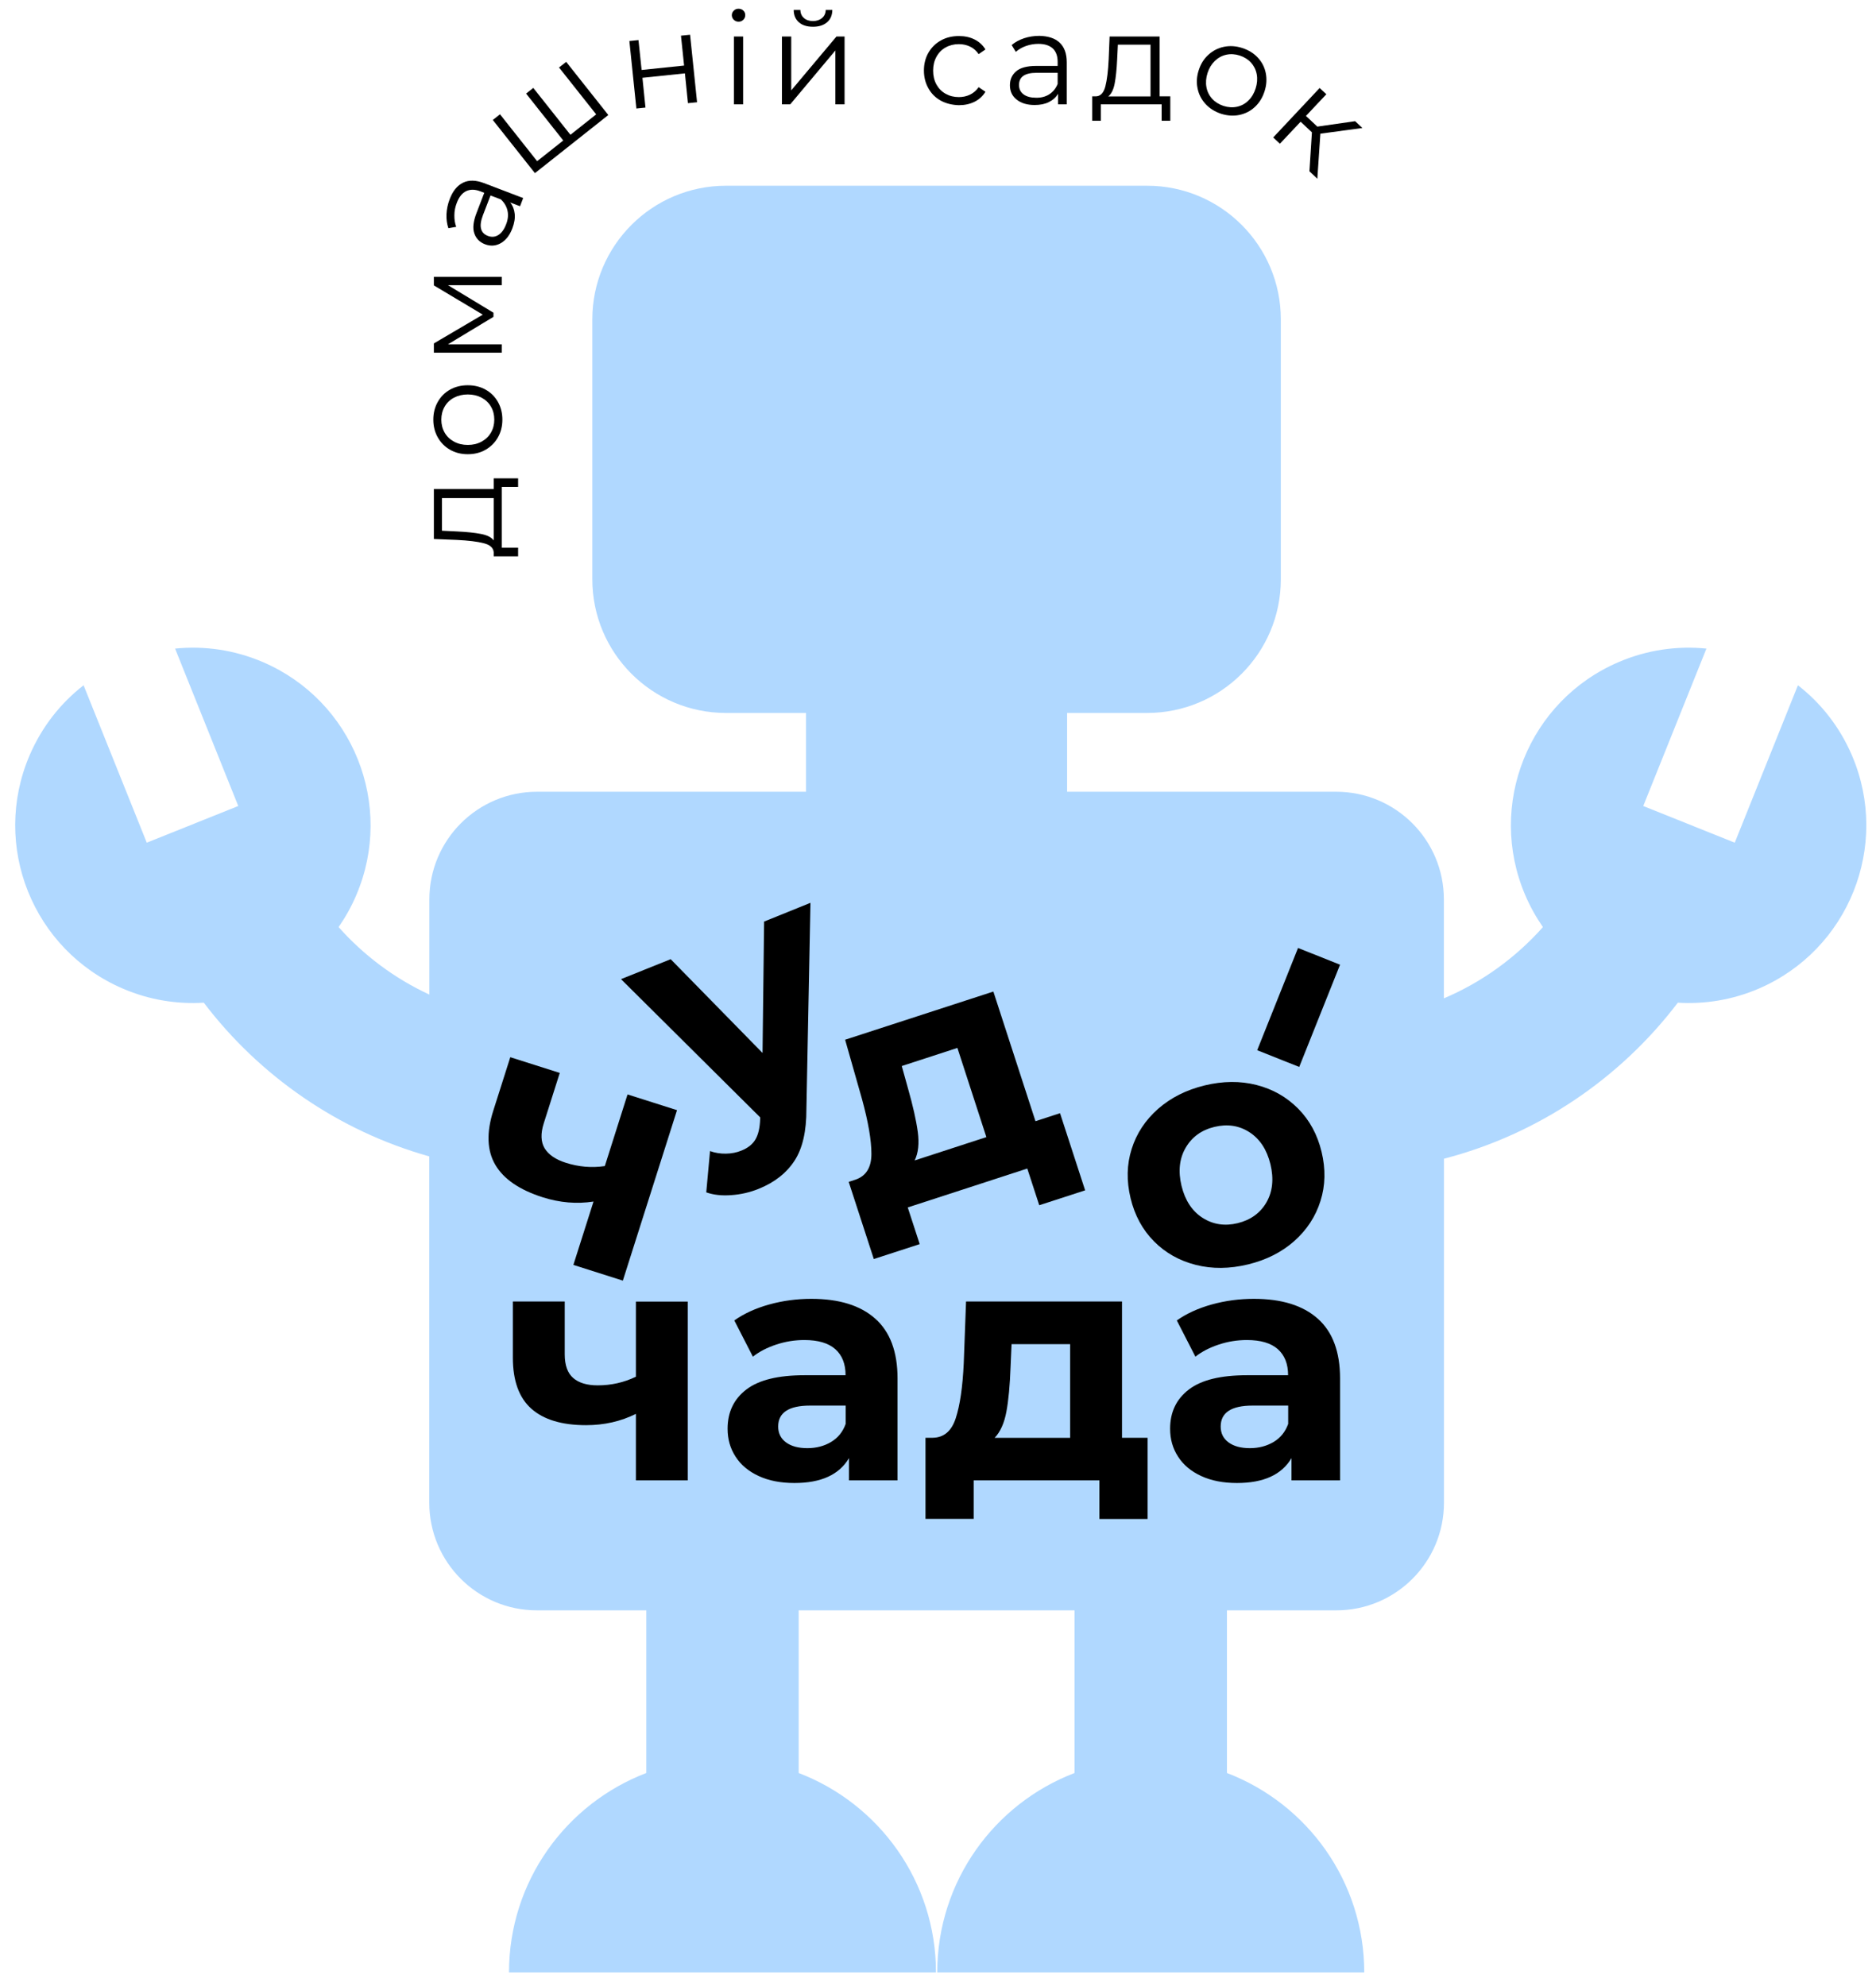 <?xml version="1.0" encoding="UTF-8"?> <svg xmlns="http://www.w3.org/2000/svg" width="204" height="216" viewBox="0 0 204 216" fill="none"> <g filter="url(#filter0_d)"> <path d="M200.39 81.17C199.06 78.06 197.01 75.47 194.51 73.53L187.64 90.65L177.69 86.66L184.56 69.54C181.41 69.22 178.14 69.67 175.03 71C165.22 75.19 160.66 86.54 164.86 96.36C165.39 97.6 166.04 98.76 166.78 99.83C163.83 103.15 160.16 105.82 156.01 107.58V96.82C156.01 90.35 150.77 85.11 144.3 85.11H115.04V76.54H123.74C131.77 76.54 138.28 70.03 138.28 62V33.74C138.28 25.71 131.77 19.2 123.74 19.2H77.95C69.92 19.2 63.41 25.71 63.41 33.74V62C63.41 70.03 69.92 76.54 77.95 76.54H86.65V85.11H57.4C50.93 85.11 45.69 90.35 45.69 96.82V107.17C41.91 105.42 38.56 102.91 35.82 99.83C36.56 98.76 37.21 97.61 37.74 96.36C41.93 86.55 37.38 75.2 27.57 71C24.46 69.67 21.19 69.22 18.04 69.54L24.91 86.66L14.96 90.65L8.09 73.53C5.59 75.47 3.54 78.06 2.21 81.17C-1.98 90.98 2.57 102.33 12.38 106.53C15.25 107.76 18.25 108.23 21.16 108.05C27.22 116.02 35.79 121.99 45.68 124.77V162.43C45.68 168.9 50.92 174.14 57.39 174.14H69.28V191.83C60.55 195.17 54.35 203.61 54.35 213.52H100.78C100.78 203.62 94.58 195.17 85.85 191.83V174.14H115.85V191.83C107.12 195.17 100.92 203.61 100.92 213.52H147.35C147.35 203.62 141.15 195.17 132.42 191.83V174.14H144.31C150.78 174.14 156.02 168.9 156.02 162.43V125.02C166.29 122.36 175.2 116.27 181.45 108.05C184.36 108.23 187.36 107.76 190.23 106.53C200.02 102.33 204.58 90.98 200.39 81.17Z" fill="#B0D8FF"></path> </g> <path d="M53.69 52.02H56.34V52.96H54.56V59.57H56.34V60.51H53.69V60.09C53.66 59.59 53.3 59.26 52.6 59.08C51.9 58.9 50.92 58.78 49.65 58.72L47.18 58.62V53.18H53.69V52.02ZM52.29 58.07C52.97 58.2 53.43 58.43 53.69 58.77V54.17H48.06V57.72L49.7 57.8C50.75 57.85 51.62 57.94 52.29 58.07Z" fill="black"></path> <path d="M54.15 47.56C53.83 48.13 53.38 48.58 52.81 48.91C52.24 49.24 51.59 49.4 50.87 49.4C50.15 49.4 49.5 49.24 48.93 48.91C48.36 48.58 47.92 48.13 47.6 47.56C47.28 46.99 47.12 46.35 47.12 45.64C47.12 44.93 47.28 44.29 47.6 43.72C47.92 43.15 48.36 42.7 48.93 42.38C49.5 42.06 50.15 41.9 50.87 41.9C51.59 41.9 52.24 42.06 52.81 42.38C53.38 42.7 53.83 43.15 54.15 43.72C54.47 44.29 54.63 44.93 54.63 45.64C54.63 46.35 54.47 46.99 54.15 47.56ZM53.39 44.23C53.15 43.81 52.81 43.49 52.37 43.25C51.93 43.02 51.43 42.9 50.87 42.9C50.31 42.9 49.81 43.02 49.37 43.25C48.93 43.48 48.59 43.81 48.35 44.23C48.11 44.65 47.99 45.12 47.99 45.64C47.99 46.16 48.11 46.63 48.35 47.05C48.59 47.47 48.93 47.79 49.37 48.03C49.81 48.27 50.31 48.39 50.87 48.39C51.43 48.39 51.93 48.27 52.37 48.03C52.81 47.79 53.15 47.46 53.39 47.05C53.63 46.63 53.75 46.16 53.75 45.64C53.75 45.11 53.63 44.64 53.39 44.23Z" fill="black"></path> <path d="M47.18 30.11H54.56V31.02H48.72L53.66 34.01V34.46L48.71 37.45H54.56V38.36H47.18V37.35L52.5 34.22L47.18 31.04V30.11Z" fill="black"></path> <path d="M50.35 19.87C50.98 19.56 51.74 19.58 52.62 19.91L56.89 21.54L56.55 22.43L55.48 22.02C55.76 22.37 55.92 22.78 55.97 23.26C56.02 23.74 55.93 24.26 55.72 24.82C55.43 25.59 55.01 26.13 54.47 26.44C53.93 26.75 53.36 26.8 52.75 26.57C52.17 26.35 51.77 25.95 51.58 25.39C51.38 24.83 51.46 24.09 51.82 23.16L52.66 20.97L52.24 20.81C51.65 20.58 51.13 20.58 50.69 20.79C50.25 21 49.91 21.43 49.67 22.07C49.5 22.51 49.41 22.95 49.41 23.41C49.4 23.87 49.47 24.29 49.61 24.67L48.76 24.82C48.6 24.36 48.53 23.85 48.55 23.3C48.58 22.75 48.69 22.2 48.9 21.66C49.23 20.78 49.72 20.18 50.35 19.87ZM55.19 22.93C55.09 22.46 54.85 22.05 54.47 21.69L53.34 21.26L52.51 23.42C52.06 24.6 52.24 25.35 53.06 25.66C53.46 25.81 53.84 25.78 54.19 25.56C54.54 25.34 54.82 24.96 55.03 24.41C55.24 23.89 55.29 23.39 55.19 22.93Z" fill="black"></path> <path d="M61.57 6.73L66.15 12.51L58.17 18.83L53.59 13.05L54.37 12.43L58.41 17.53L61.25 15.28L57.21 10.18L57.99 9.56L62.03 14.66L64.83 12.44L60.79 7.34L61.57 6.73Z" fill="black"></path> <path d="M68.44 4.46L69.43 4.36L69.77 7.61L74.39 7.13L74.05 3.88L75.04 3.78L75.8 11.12L74.81 11.22L74.48 7.98L69.86 8.46L70.19 11.7L69.2 11.8L68.44 4.46Z" fill="black"></path> <path d="M79.79 2.15C79.65 2.01 79.58 1.84 79.58 1.65C79.58 1.46 79.65 1.3 79.79 1.16C79.93 1.02 80.1 0.95 80.31 0.95C80.52 0.95 80.69 1.02 80.83 1.15C80.97 1.29 81.04 1.45 81.04 1.63C81.04 1.84 80.97 2.01 80.83 2.15C80.69 2.29 80.52 2.36 80.31 2.36C80.11 2.36 79.94 2.29 79.79 2.15ZM79.81 3.97H80.81V11.35H79.81V3.97Z" fill="black"></path> <path d="M85.04 3.97H86.04V9.83L90.96 3.97H91.84V11.35H90.84V5.49L85.93 11.35H85.03V3.97H85.04ZM86.88 2.43C86.51 2.11 86.31 1.66 86.31 1.08H87.03C87.04 1.44 87.17 1.74 87.42 1.96C87.67 2.18 88 2.29 88.4 2.29C88.8 2.29 89.13 2.18 89.39 1.96C89.65 1.74 89.78 1.45 89.79 1.08H90.51C90.5 1.66 90.31 2.11 89.93 2.43C89.55 2.75 89.04 2.91 88.41 2.91C87.75 2.91 87.25 2.75 86.88 2.43Z" fill="black"></path> <path d="M102.31 10.95C101.73 10.63 101.28 10.19 100.96 9.61C100.63 9.03 100.47 8.39 100.47 7.67C100.47 6.95 100.63 6.3 100.96 5.73C101.29 5.16 101.74 4.72 102.31 4.4C102.88 4.08 103.54 3.92 104.27 3.92C104.91 3.92 105.47 4.04 105.97 4.29C106.47 4.54 106.87 4.9 107.16 5.38L106.42 5.89C106.18 5.53 105.87 5.25 105.49 5.07C105.12 4.89 104.71 4.8 104.27 4.8C103.74 4.8 103.26 4.92 102.83 5.16C102.4 5.4 102.07 5.74 101.83 6.18C101.59 6.62 101.47 7.12 101.47 7.68C101.47 8.25 101.59 8.75 101.83 9.19C102.07 9.62 102.4 9.96 102.83 10.2C103.26 10.44 103.73 10.56 104.27 10.56C104.71 10.56 105.12 10.47 105.49 10.29C105.86 10.11 106.17 9.84 106.42 9.48L107.16 9.98C106.87 10.46 106.47 10.82 105.97 11.07C105.46 11.32 104.9 11.44 104.27 11.44C103.54 11.42 102.88 11.26 102.31 10.95Z" fill="black"></path> <path d="M115.23 4.64C115.74 5.12 116 5.83 116 6.78V11.35H115.05V10.2C114.83 10.58 114.5 10.88 114.06 11.1C113.62 11.32 113.11 11.42 112.51 11.42C111.69 11.42 111.03 11.22 110.55 10.83C110.06 10.44 109.82 9.92 109.82 9.27C109.82 8.64 110.05 8.14 110.5 7.75C110.95 7.37 111.68 7.17 112.67 7.17H115.01V6.72C115.01 6.08 114.83 5.6 114.48 5.27C114.12 4.94 113.6 4.77 112.92 4.77C112.45 4.77 112 4.85 111.57 5C111.14 5.15 110.77 5.37 110.46 5.64L110.01 4.9C110.38 4.58 110.83 4.34 111.36 4.16C111.88 3.99 112.44 3.9 113.02 3.9C113.98 3.92 114.72 4.16 115.23 4.64ZM114.11 10.25C114.51 9.99 114.81 9.62 115.01 9.13V7.92H112.7C111.44 7.92 110.81 8.36 110.81 9.24C110.81 9.67 110.97 10.01 111.3 10.26C111.63 10.51 112.09 10.63 112.67 10.63C113.23 10.64 113.71 10.51 114.11 10.25Z" fill="black"></path> <path d="M127.26 10.48V13.13H126.32V11.35H119.71V13.13H118.77V10.48H119.19C119.69 10.45 120.02 10.09 120.2 9.39C120.38 8.69 120.5 7.71 120.56 6.44L120.66 3.97H126.1V10.48H127.26ZM121.21 9.09C121.08 9.77 120.84 10.23 120.51 10.49H125.11V4.86H121.56L121.48 6.5C121.43 7.55 121.34 8.41 121.21 9.09Z" fill="black"></path> <path d="M131.1 11.32C130.66 10.84 130.36 10.28 130.23 9.63C130.09 8.99 130.13 8.32 130.35 7.64C130.57 6.95 130.92 6.39 131.41 5.95C131.9 5.51 132.46 5.22 133.1 5.09C133.74 4.96 134.4 5 135.08 5.22C135.76 5.44 136.32 5.78 136.77 6.26C137.22 6.74 137.51 7.3 137.64 7.94C137.77 8.58 137.73 9.25 137.51 9.93C137.29 10.62 136.94 11.18 136.46 11.63C135.98 12.08 135.42 12.36 134.78 12.5C134.14 12.63 133.48 12.59 132.8 12.38C132.11 12.15 131.55 11.8 131.1 11.32ZM134.51 11.61C134.98 11.51 135.39 11.29 135.75 10.94C136.11 10.59 136.37 10.15 136.54 9.62C136.71 9.09 136.75 8.57 136.66 8.08C136.57 7.59 136.36 7.17 136.04 6.81C135.72 6.46 135.3 6.2 134.81 6.04C134.31 5.88 133.83 5.85 133.36 5.95C132.89 6.05 132.48 6.27 132.11 6.62C131.75 6.97 131.48 7.41 131.31 7.94C131.14 8.47 131.1 8.99 131.19 9.48C131.28 9.97 131.49 10.39 131.82 10.75C132.14 11.1 132.56 11.36 133.05 11.52C133.56 11.68 134.04 11.71 134.51 11.61Z" fill="black"></path> <path d="M142.66 14.39L141.43 13.24L139.18 15.63L138.45 14.95L143.5 9.57L144.23 10.25L142.01 12.61L143.25 13.77L147.36 13.18L148.15 13.92L143.58 14.54L143.25 19.44L142.39 18.63L142.66 14.39Z" fill="black"></path> <path d="M73.62 120.74L67.73 139.28L62.35 137.57L64.54 130.68C62.73 130.96 60.88 130.81 59 130.21C56.5 129.41 54.79 128.25 53.87 126.7C52.96 125.16 52.88 123.19 53.64 120.8L55.49 114.98L60.87 116.69L59.13 122.17C58.77 123.3 58.81 124.2 59.23 124.9C59.66 125.59 60.42 126.11 61.52 126.46C62.92 126.91 64.34 127.03 65.77 126.82L68.24 119.03L73.62 120.74Z" fill="black"></path> <path d="M88.13 98.19L87.69 120.62C87.7 123.03 87.27 124.91 86.39 126.25C85.51 127.59 84.21 128.61 82.49 129.3C81.55 129.68 80.56 129.91 79.53 129.98C78.5 130.06 77.59 129.96 76.8 129.68L77.21 125.19C77.76 125.39 78.33 125.48 78.94 125.47C79.55 125.46 80.11 125.35 80.62 125.14C81.34 124.85 81.85 124.44 82.15 123.92C82.46 123.39 82.63 122.66 82.66 121.71V121.52L67.53 106.49L72.93 104.32L82.92 114.52L83.09 100.23L88.13 98.19Z" fill="black"></path> <path d="M115.27 121.07L118 129.46L113.01 131.08L111.71 127.09L98.71 131.32L100.01 135.31L95.02 136.93L92.29 128.54L93.05 128.29C94.19 127.89 94.76 126.96 94.76 125.49C94.76 124.02 94.42 122.04 93.74 119.55L91.9 113.08L108.02 107.84L112.6 121.94L115.27 121.07ZM99.8 123.1C99.97 124.36 99.86 125.4 99.46 126.21L107.26 123.67L104.11 113.97L98.06 115.94L98.73 118.35C99.27 120.25 99.63 121.84 99.8 123.1Z" fill="black"></path> <path d="M74.79 141.55V161H69.15V153.77C67.51 154.59 65.7 155 63.73 155C61.1 155 59.12 154.4 57.78 153.21C56.44 152.02 55.77 150.17 55.77 147.66V141.55H61.41V147.3C61.41 148.48 61.72 149.34 62.33 149.87C62.94 150.4 63.83 150.67 64.99 150.67C66.46 150.67 67.85 150.36 69.15 149.73V141.56H74.79V141.55Z" fill="black"></path> <path d="M95.18 143.42C96.79 144.85 97.6 147.02 97.6 149.91V161H92.32V158.58C91.26 160.39 89.28 161.29 86.39 161.29C84.9 161.29 83.6 161.04 82.5 160.53C81.4 160.02 80.57 159.33 79.99 158.43C79.41 157.54 79.12 156.53 79.12 155.39C79.12 153.58 79.8 152.16 81.16 151.12C82.52 150.08 84.62 149.57 87.47 149.57H91.95C91.95 148.34 91.58 147.4 90.83 146.73C90.08 146.07 88.96 145.74 87.47 145.74C86.43 145.74 85.42 145.9 84.42 146.23C83.42 146.56 82.57 147 81.87 147.55L79.85 143.61C80.91 142.86 82.18 142.28 83.66 141.87C85.14 141.46 86.67 141.26 88.23 141.26C91.25 141.26 93.57 141.98 95.18 143.42ZM90.37 156.83C91.12 156.38 91.65 155.73 91.96 154.86V152.87H88.09C85.78 152.87 84.62 153.63 84.62 155.15C84.62 155.87 84.9 156.45 85.47 156.87C86.04 157.29 86.81 157.5 87.8 157.5C88.77 157.5 89.63 157.27 90.37 156.83Z" fill="black"></path> <path d="M124.79 156.38V165.2H119.55V161H105.88V165.19H100.64V156.37H101.44C102.64 156.35 103.48 155.64 103.93 154.24C104.39 152.84 104.68 150.85 104.8 148.27L105.05 141.55H122.01V156.37H124.79V156.38ZM109.44 153.52C109.21 154.77 108.78 155.73 108.16 156.38H116.37V146.19H110L109.89 148.68C109.82 150.65 109.67 152.27 109.44 153.52Z" fill="black"></path> <path d="M143.3 143.42C144.91 144.85 145.72 147.02 145.72 149.91V161H140.44V158.58C139.38 160.39 137.4 161.29 134.51 161.29C133.02 161.29 131.72 161.04 130.62 160.53C129.52 160.02 128.69 159.33 128.11 158.43C127.53 157.54 127.24 156.53 127.24 155.39C127.24 153.58 127.92 152.16 129.28 151.12C130.64 150.08 132.74 149.57 135.59 149.57H140.07C140.07 148.34 139.7 147.4 138.95 146.73C138.2 146.07 137.08 145.74 135.59 145.74C134.55 145.74 133.54 145.9 132.54 146.23C131.54 146.56 130.69 147 129.99 147.55L127.97 143.61C129.03 142.86 130.3 142.28 131.78 141.87C133.26 141.46 134.79 141.26 136.35 141.26C139.37 141.26 141.69 141.98 143.3 143.42ZM138.49 156.83C139.24 156.38 139.77 155.73 140.08 154.86V152.87H136.21C133.9 152.87 132.74 153.63 132.74 155.15C132.74 155.87 133.02 156.45 133.59 156.87C134.16 157.29 134.93 157.5 135.92 157.5C136.89 157.5 137.74 157.27 138.49 156.83Z" fill="black"></path> <path d="M130.04 137.57C128.26 137.12 126.74 136.27 125.49 135.01C124.24 133.75 123.39 132.18 122.94 130.31C122.49 128.44 122.52 126.65 123.06 124.96C123.59 123.27 124.55 121.82 125.93 120.6C127.31 119.39 128.99 118.54 130.99 118.05C132.98 117.57 134.86 117.55 136.63 118C138.4 118.45 139.91 119.31 141.16 120.57C142.41 121.83 143.26 123.4 143.71 125.27C144.16 127.14 144.13 128.93 143.59 130.62C143.06 132.31 142.11 133.76 140.74 134.98C139.37 136.19 137.69 137.04 135.7 137.52C133.71 138 131.82 138.02 130.04 137.57ZM137.72 130.76C138.39 129.59 138.53 128.21 138.15 126.62C137.76 125.03 137 123.87 135.87 123.14C134.74 122.41 133.47 122.22 132.06 122.56C130.65 122.9 129.61 123.66 128.93 124.83C128.25 126 128.1 127.38 128.48 128.97C128.87 130.56 129.63 131.72 130.77 132.45C131.91 133.18 133.19 133.37 134.59 133.03C136.01 132.68 137.05 131.92 137.72 130.76Z" fill="black"></path> <path d="M141.28 116.04L136.71 114.22L141.15 103.1L145.72 104.92L141.28 116.04Z" fill="black"></path> <defs> <filter id="filter0_d" x="0.652" y="19.2" width="203.295" height="196.32" filterUnits="userSpaceOnUse" color-interpolation-filters="sRGB"> <feFlood flood-opacity="0" result="BackgroundImageFix"></feFlood> <feColorMatrix in="SourceAlpha" type="matrix" values="0 0 0 0 0 0 0 0 0 0 0 0 0 0 0 0 0 0 127 0"></feColorMatrix> <feOffset dx="1" dy="1"></feOffset> <feGaussianBlur stdDeviation="0.5"></feGaussianBlur> <feColorMatrix type="matrix" values="0 0 0 0 0 0 0 0 0 0 0 0 0 0 0 0 0 0 0.25 0"></feColorMatrix> <feBlend mode="normal" in2="BackgroundImageFix" result="effect1_dropShadow"></feBlend> <feBlend mode="normal" in="SourceGraphic" in2="effect1_dropShadow" result="shape"></feBlend> </filter> </defs> </svg> 